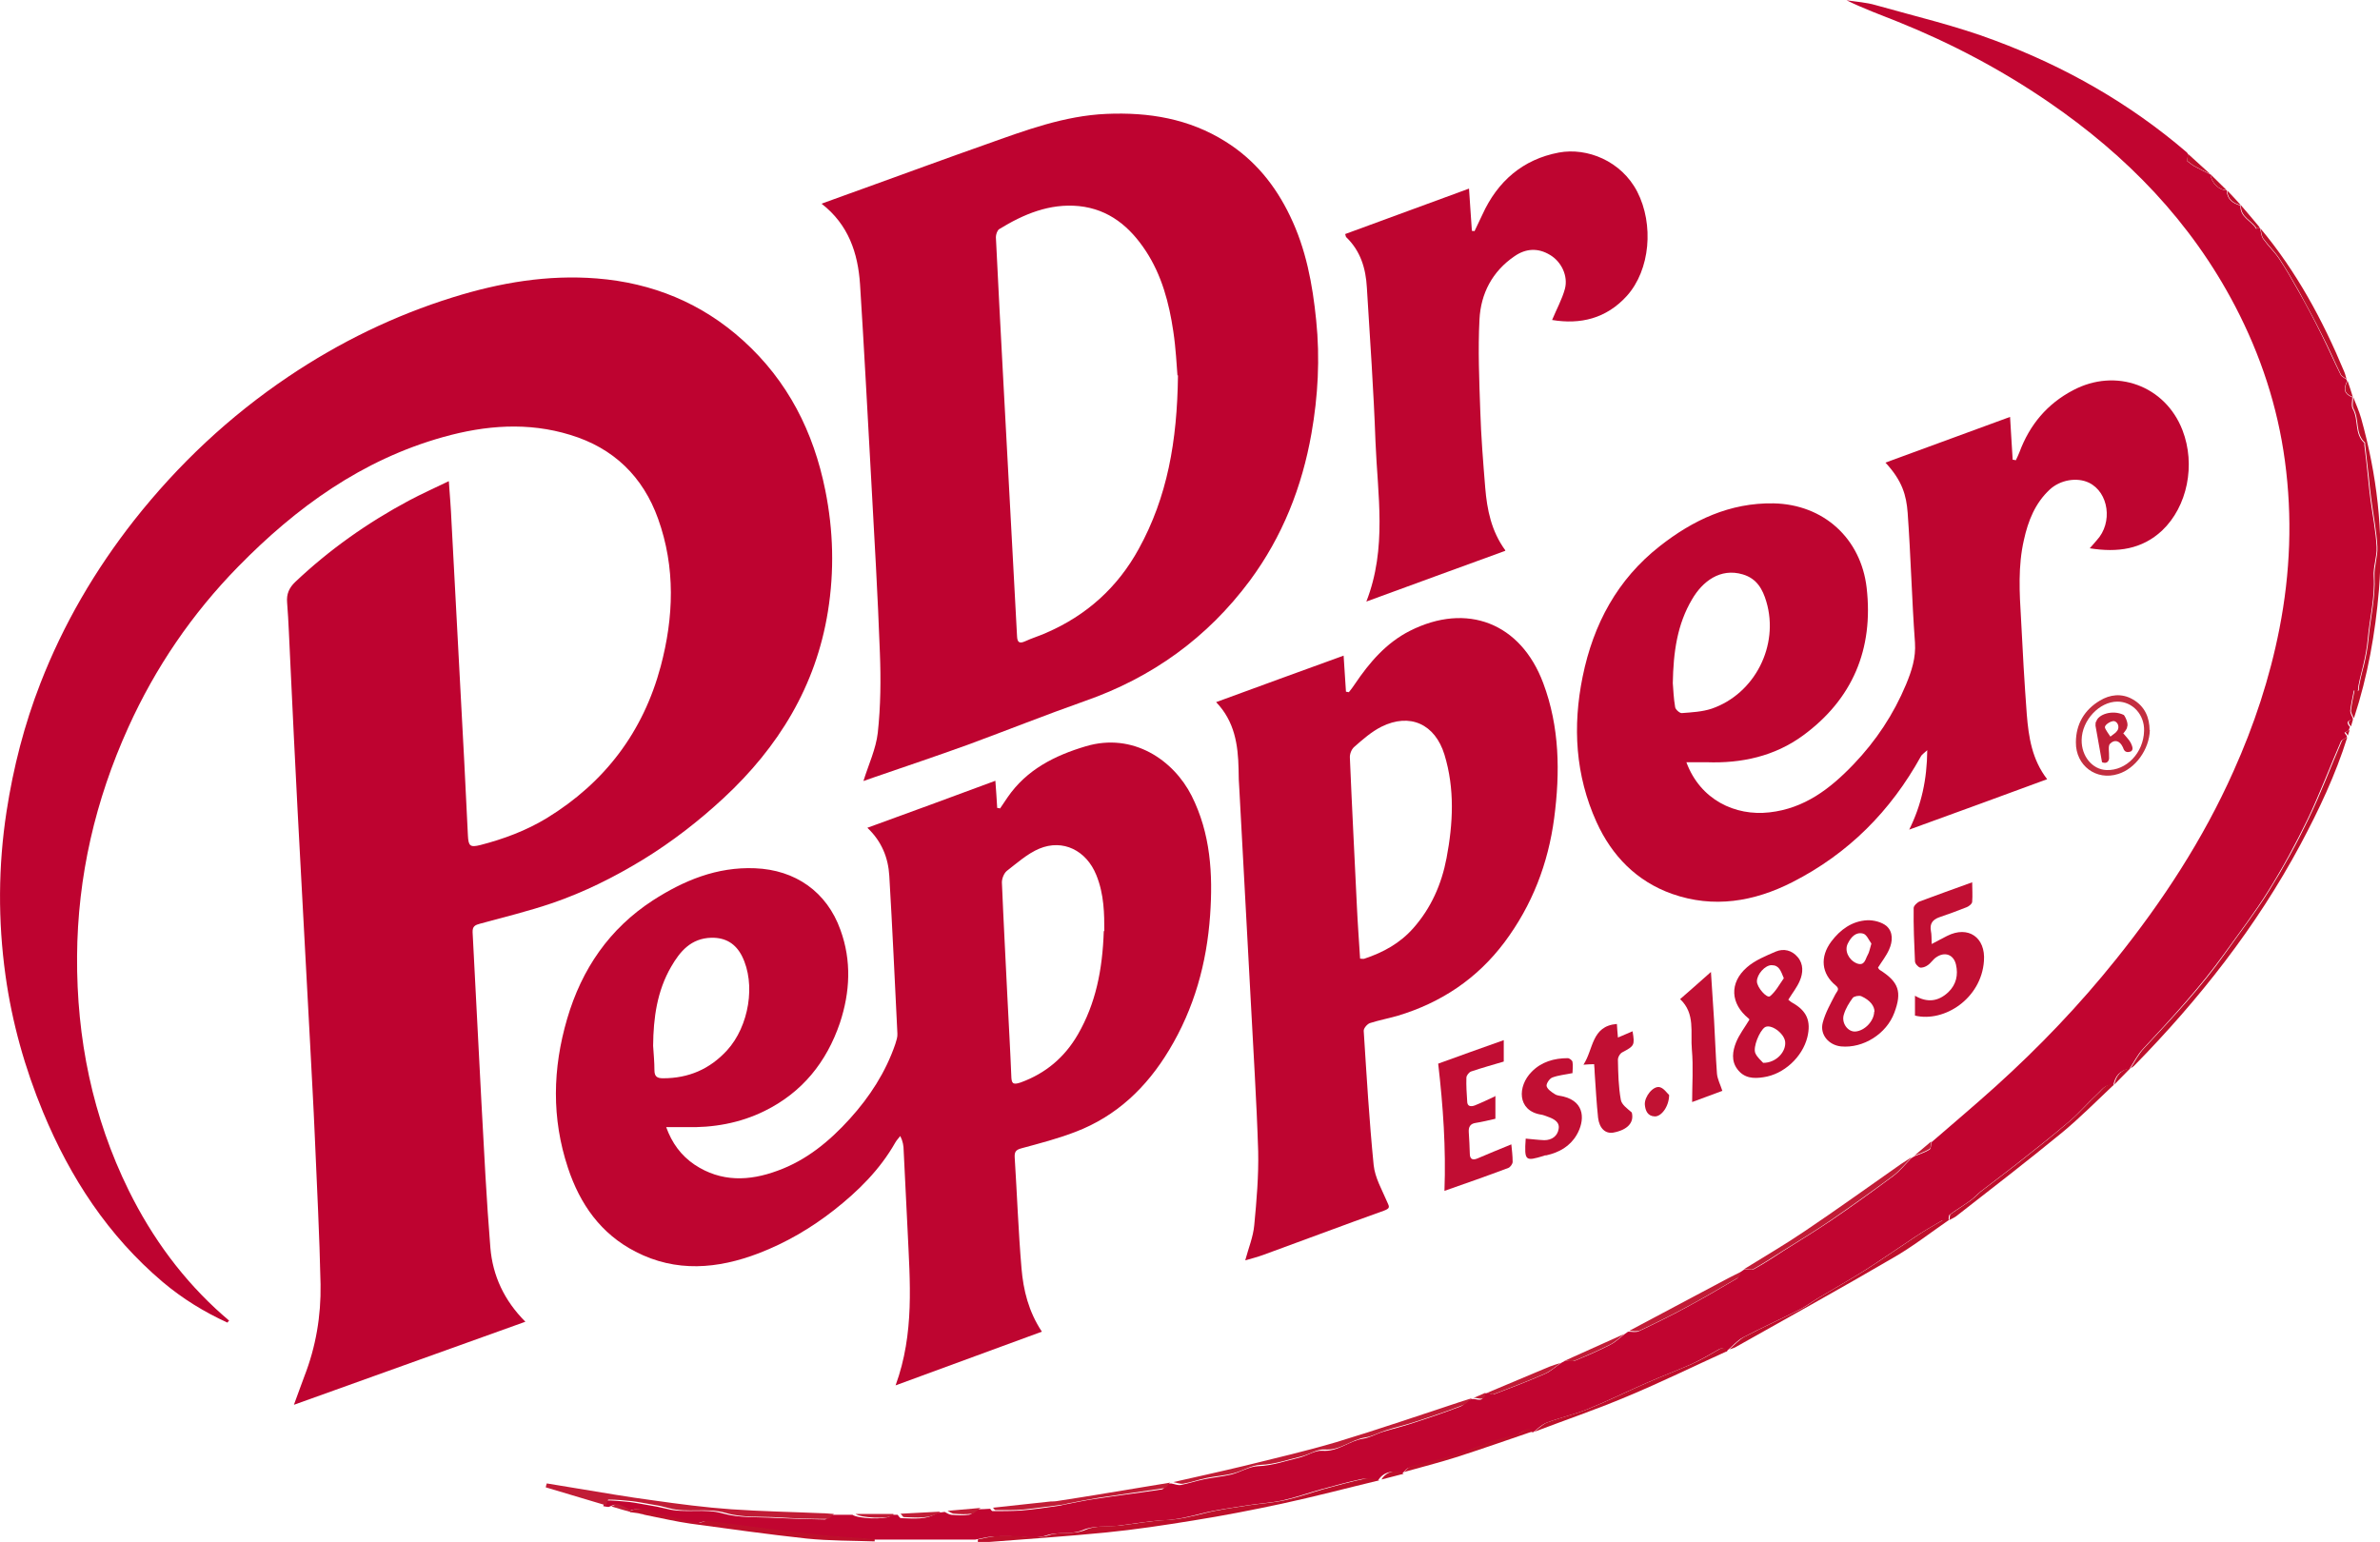 <?xml version="1.0" encoding="UTF-8"?><svg id="Layer_1" xmlns="http://www.w3.org/2000/svg" viewBox="0 0 91.1 59.03"><defs><style>.cls-1{fill:#c32e40;}.cls-2{fill:#c11c36;}.cls-3{fill:#be0330;}.cls-4{fill:#be0530;}.cls-5{fill:#be0f2b;}.cls-6{fill:#c11233;}.cls-7{fill:#c10d33;}.cls-8{fill:#c11f38;}.cls-9{fill:#c10f33;}.cls-10{fill:#c10530;}</style></defs><path class="cls-3" d="M8.72,50.64c-.9-.41-1.73-.92-2.49-1.56-2.09-1.77-3.54-3.99-4.58-6.5-.7-1.69-1.19-3.44-1.44-5.24-.29-2.09-.28-4.18,.04-6.27,.26-1.69,.68-3.33,1.3-4.92,.88-2.26,2.09-4.33,3.59-6.24,1.69-2.14,3.65-3.98,5.91-5.5,1.95-1.31,4.04-2.33,6.29-3.03,1.8-.56,3.62-.87,5.51-.72,2.12,.17,4.01,.94,5.6,2.38,1.71,1.55,2.69,3.49,3.14,5.73,.31,1.54,.35,3.09,.1,4.64-.46,2.86-1.89,5.19-3.99,7.14-.95,.88-1.98,1.68-3.09,2.36-1.1,.67-2.24,1.24-3.46,1.66-.91,.31-1.85,.54-2.77,.79-.18,.05-.3,.09-.29,.33,.12,2.19,.22,4.37,.34,6.56,.1,1.84,.19,3.68,.34,5.52,.09,1.07,.53,2.02,1.34,2.83-2.95,1.06-5.87,2.11-8.86,3.18,.15-.4,.27-.75,.4-1.09,.44-1.13,.64-2.31,.62-3.52-.04-1.89-.14-3.77-.22-5.66-.05-1.19-.12-2.37-.18-3.56-.16-2.98-.32-5.96-.48-8.94-.1-1.9-.19-3.8-.28-5.7-.04-.75-.06-1.5-.12-2.24-.03-.33,.08-.57,.31-.79,1.31-1.24,2.77-2.27,4.36-3.12,.47-.25,.96-.47,1.52-.74,.04,.56,.08,1.04,.1,1.52,.16,3.07,.33,6.14,.49,9.21,.05,.94,.09,1.89,.14,2.83,.02,.41,.08,.47,.48,.37,.89-.23,1.75-.55,2.54-1.03,2.22-1.36,3.69-3.3,4.36-5.81,.5-1.88,.57-3.78-.1-5.65-.58-1.62-1.71-2.71-3.36-3.21-1.62-.5-3.25-.37-4.86,.08-3.11,.87-5.63,2.69-7.86,4.97-1.76,1.8-3.16,3.85-4.2,6.15-1.26,2.78-1.94,5.7-1.96,8.76-.02,3.14,.59,6.15,1.98,8.97,.9,1.82,2.08,3.43,3.61,4.78,.08,.07,.16,.13,.23,.2-.02,.02-.04,.04-.06,.06"/><path class="cls-4" d="M25,40.04c.02,.31,.05,.62,.05,.93,0,.25,.11,.31,.33,.31,.98,0,1.79-.35,2.45-1.07,.84-.92,1.11-2.54,.57-3.61-.24-.47-.62-.71-1.17-.7-.78,.02-1.2,.52-1.54,1.11-.54,.93-.68,1.96-.69,3.02m17.27-4.39c0-.62,0-1.4-.31-2.15-.38-.93-1.27-1.38-2.18-1-.45,.19-.84,.54-1.24,.85-.11,.09-.19,.29-.19,.44,.06,1.46,.14,2.92,.21,4.38,.05,1.01,.11,2.02,.15,3.03,.01,.27,.04,.36,.36,.25,.96-.35,1.68-.96,2.19-1.84,.68-1.18,.94-2.46,.99-3.95m-7.97,17.39c.73-2,.55-3.98,.46-5.95-.05-1.01-.1-2.03-.15-3.04,0-.18-.03-.36-.13-.56-.06,.08-.14,.16-.19,.25-.59,1.04-1.42,1.86-2.35,2.59-.88,.69-1.84,1.25-2.88,1.65-1.57,.6-3.16,.74-4.71-.06-1.33-.68-2.13-1.82-2.59-3.21-.63-1.9-.59-3.8-.03-5.71,.56-1.91,1.62-3.45,3.28-4.53,1.18-.76,2.45-1.29,3.91-1.23,1.54,.06,2.75,.9,3.27,2.36,.43,1.18,.37,2.38-.02,3.56-.51,1.5-1.44,2.66-2.88,3.37-.95,.47-1.98,.65-3.04,.62-.23,0-.45,0-.73,0,.22,.61,.57,1.09,1.09,1.44,1.01,.67,2.09,.63,3.17,.23,1.11-.4,1.99-1.13,2.77-1.99,.76-.84,1.37-1.78,1.74-2.86,.04-.13,.09-.27,.08-.4-.1-2.01-.19-4.03-.31-6.04-.04-.69-.29-1.32-.84-1.84,1.65-.6,3.26-1.19,4.9-1.8,.03,.38,.05,.71,.07,1.04,.04,0,.07,.01,.11,.02,.1-.14,.19-.29,.29-.43,.73-1.06,1.81-1.6,2.99-1.95,1.81-.54,3.36,.53,4.05,1.89,.73,1.45,.82,3,.71,4.58-.13,1.84-.61,3.57-1.57,5.16-.86,1.43-2.01,2.53-3.58,3.13-.67,.26-1.37,.44-2.07,.63-.23,.06-.27,.15-.26,.35,.09,1.41,.14,2.83,.26,4.24,.07,.84,.27,1.66,.78,2.43-1.86,.68-3.7,1.36-5.61,2.06"/><path class="cls-3" d="M45.07,14.37c-.03-.36-.06-1.03-.16-1.69-.16-1.08-.44-2.14-1.05-3.07-.61-.93-1.41-1.6-2.56-1.72-1.13-.11-2.12,.31-3.05,.88-.08,.05-.13,.21-.13,.31,.09,1.81,.18,3.61,.28,5.42,.12,2.23,.24,4.46,.36,6.69,.06,1.06,.11,2.12,.17,3.17,.01,.23,.09,.29,.31,.19,.26-.12,.53-.2,.8-.32,1.55-.67,2.74-1.74,3.55-3.22,1.09-1.98,1.47-4.11,1.5-6.64m-13.65-6.57c.59-.21,1.12-.41,1.66-.6,1.55-.56,3.1-1.13,4.66-1.68,1.49-.53,2.98-1.09,4.59-1.16,1.62-.07,3.16,.18,4.56,1.06,1.12,.7,1.91,1.68,2.47,2.85,.61,1.26,.86,2.6,1,3.99,.15,1.46,.07,2.91-.18,4.33-.36,2.05-1.11,3.95-2.36,5.64-1.63,2.19-3.74,3.71-6.32,4.61-1.5,.53-2.98,1.12-4.47,1.67-1.19,.43-2.38,.83-3.57,1.24-.15,.05-.29,.1-.43,.15,.2-.64,.48-1.23,.55-1.85,.11-1.01,.12-2.04,.08-3.06-.08-2.2-.21-4.39-.33-6.59-.14-2.51-.27-5.02-.43-7.52-.08-1.19-.44-2.28-1.47-3.08"/><path class="cls-10" d="M66.65,48.68s.08-.06,.13-.09c.12,0,.26,.04,.35,0,.38-.21,.74-.44,1.1-.68,.62-.39,1.24-.77,1.85-1.18,.81-.55,1.6-1.12,2.38-1.7,.26-.19,.47-.46,.7-.69h0s.09-.06,.13-.08h0c.19-.08,.4-.14,.57-.25,.06-.04,.05-.19,.07-.28,.82-.71,1.66-1.42,2.47-2.15,1.66-1.5,3.2-3.11,4.6-4.86,1.78-2.22,3.33-4.59,4.49-7.19,.79-1.76,1.39-3.57,1.76-5.46,.42-2.14,.5-4.28,.21-6.43-.28-2.08-.93-4.05-1.9-5.91-1.69-3.24-4.15-5.77-7.14-7.82-1.81-1.24-3.74-2.26-5.78-3.08-.65-.26-1.31-.5-1.96-.82,.38,.06,.76,.08,1.13,.19,1.52,.43,3.07,.79,4.55,1.35,2.68,1,5.15,2.4,7.33,4.27,.03,.02,.04,.05,.06,.08l-.03,.27c.11,.08,.19,.15,.28,.2,.2,.11,.41,.21,.61,.31h0c.04,.33,.32,.6,.62,.61h0c.02,.35,.24,.5,.53,.58h0c-.03,.45,.42,.58,.6,.89,0,0,.07-.03,.11-.05,.02,0,.03,.02,.04,.04,.04,.14,.04,.29,.12,.4,.19,.27,.43,.49,.61,.76,.26,.39,.5,.81,.73,1.22,.31,.55,.61,1.11,.89,1.68,.25,.5,.48,1.03,.73,1.53,.04,.08,.15,.13,.23,.19l.02,.06c-.16,.32-.1,.5,.2,.62h0c0,.15-.05,.33,.02,.45,.23,.41,.05,.95,.44,1.3,.01,.01,0,.04,0,.07,.05,.41,.1,.83,.14,1.24,.03,.3,.06,.59,.1,.89,.08,.59,.2,1.18,.23,1.78,.02,.38-.14,.76-.11,1.14,.05,.81-.16,1.59-.23,2.39-.03,.35-.1,.69-.18,1.03-.03,.14-.21,.78-.19,.92,0,.02-.02,.04-.03,.06-.06-.02-.12-.05-.13-.05-.05,.27-.11,.52-.14,.78,0,.09,.06,.2,.1,.29,0,.03,0,.04-.03,.05-.22,.04-.2,.15-.08,.28-.02,.04-.03,.09-.05,.13-.05,.03-.11,.06-.16,.09l.09,.13s0,.04-.02,.06c-.07,.05-.18,.08-.21,.15-.43,.99-.81,2.01-1.28,2.99-.45,.93-.95,1.85-1.5,2.73-.51,.82-1.1,1.59-1.66,2.37-.94,1.31-2.03,2.49-3.13,3.67-.21,.22-.35,.51-.52,.77h0c-.37,.05-.55,.28-.62,.63h0c-.3-.07-.44,.18-.61,.33-.36,.33-.68,.71-1.05,1.03-.68,.58-1.38,1.13-2.08,1.68-.43,.34-.88,.67-1.32,1.01-.15,.12-.28,.27-.44,.38-.25,.18-.52,.34-.76,.52-.05,.03-.03,.15-.05,.22h0c-.09,0-.2-.02-.27,.02-.35,.2-.69,.4-1.02,.62-.65,.43-1.28,.87-1.94,1.29-.59,.37-1.2,.71-1.8,1.07-.23,.14-.45,.31-.7,.43-.71,.36-1.43,.68-2.13,1.05-.23,.12-.4,.33-.6,.5,0,.03-.02,.04-.05,.04-.11-.2-.23-.11-.37-.03-.31,.18-.63,.36-.95,.51-.57,.25-1.15,.47-1.72,.72-.76,.33-1.5,.7-2.27,1.01-.5,.2-1.04,.32-1.55,.51-.19,.07-.34,.23-.5,.35l-.02,.02h-.03c-.09-.03-.19-.09-.27-.07-.13,.04-.24,.15-.37,.19-.3,.09-.61,.15-.91,.25-.47,.16-.93,.37-1.41,.52-.58,.18-1.17,.3-1.75,.46-.11,.03-.2,.16-.29,.24l-.02,.02h-.03c-.26-.19-.67-.08-.85,.22-.02,0-.04,0-.07,.02-.19-.02-.38-.09-.56-.06-.53,.11-1.06,.26-1.58,.4-.49,.14-.97,.31-1.46,.42-.47,.1-.95,.12-1.42,.2-.56,.09-1.12,.16-1.67,.3-.48,.12-.95,.24-1.46,.26-.59,.03-1.17,.14-1.76,.21-.44,.05-.93-.01-1.32,.16-.47,.2-.94,.05-1.41,.21-.43,.15-.95,.03-1.42,.03-.21,0-.43,0-.64,.01-.22,.02-.44,.08-.66,.12-1.32,0-2.63,0-3.95,0-.66-.05-1.32-.09-1.97-.15-.4-.03-.8-.08-1.19-.13-.73-.09-1.46-.19-2.19-.28-.36-.05-.71-.1-1.07-.13-.12,0-.24,.09-.35,.07-.43-.09-.86-.2-1.29-.3-.1-.02-.22-.02-.31-.07-.31-.16-.62-.23-.95-.11-.16-.08-.32-.18-.49-.23-.07-.02-.18,.05-.27,.08-.07,0-.14-.02-.21-.03,.03-.08,.06-.22,.09-.22,.3,0,.61,.03,.91,.06,.24,.03,.48,.08,.72,.12,.11,.02,.22,.04,.34,.06,.12,.03,.24,.05,.36,.08,.71,.19,1.43-.03,2.16,.18,.63,.18,1.34,.13,2.01,.17,.63,.03,1.26,.05,1.89,.06,.08,0,.16-.12,.23-.18h.83c.2,.15,1.22,.19,1.43,.06,.02,0,.01-.04,.02-.06,.09,0,.18,0,.28,0,.04,.05,.08,.13,.13,.13,.48,.01,.97,.08,1.4-.21,.09,0,.18-.02,.27-.03,.08,.04,.16,.1,.25,.11,.22,.02,.45,.03,.68,0,.12-.02,.22-.14,.33-.21,.16,0,.32-.01,.48-.02,.03,.03,.06,.09,.09,.09,.36,0,.71,0,1.07-.02,.48-.04,.97-.11,1.45-.18,.1-.01,.2-.05,.29-.06,.38-.07,.76-.16,1.14-.21,.84-.13,1.69-.23,2.53-.36,.08-.01,.14-.14,.21-.21,.05,0,.09-.01,.14-.02,.13,.02,.26,.08,.38,.06,.3-.06,.6-.16,.9-.22,.34-.07,.69-.1,1.03-.18,.35-.09,.68-.31,1.03-.32,.54-.02,1.04-.2,1.55-.32,.31-.07,.61-.29,.9-.27,.6,.05,1.02-.38,1.56-.46,.27-.04,.51-.19,.78-.27,.36-.11,.74-.2,1.1-.32,.62-.2,1.23-.41,1.84-.64,.13-.05,.24-.18,.36-.27l.09-.02c.17-.03,.44,.17,.46-.2,.05-.01,.1-.03,.15-.04,.08,.02,.17,.08,.23,.06,.66-.25,1.31-.5,1.95-.78,.23-.1,.43-.29,.64-.43,.04-.02,.09-.05,.13-.07,.13,0,.28,.03,.39-.01,.46-.19,.91-.38,1.35-.61,.2-.1,.37-.27,.55-.41,.04-.03,.09-.06,.13-.09,.14,0,.3,.04,.42-.02,.61-.29,1.22-.59,1.81-.91,.65-.35,1.29-.72,1.93-1.1,.07-.04,.09-.16,.13-.24"/><path class="cls-4" d="M64.03,26.15c.02,.23,.03,.58,.09,.92,.01,.09,.17,.23,.25,.23,.39-.03,.79-.05,1.15-.17,1.65-.57,2.59-2.42,2.09-4.1-.14-.47-.36-.88-.9-1.04-.87-.26-1.55,.28-1.94,.95-.57,.96-.72,2.02-.74,3.23m.52,3.01c.53,1.44,1.87,2.07,3.18,1.92,1.34-.15,2.32-.9,3.22-1.84,.86-.9,1.53-1.91,2.01-3.06,.21-.51,.38-1.01,.34-1.6-.12-1.65-.16-3.31-.28-4.97-.05-.66-.2-1.22-.85-1.92,1.59-.58,3.16-1.16,4.77-1.75,.03,.57,.07,1.11,.1,1.64,.04,0,.08,.01,.12,.02,.05-.1,.1-.21,.14-.31,.39-1.05,1.06-1.85,2.05-2.37,1.64-.87,3.53-.18,4.19,1.53,.51,1.32,.19,2.92-.78,3.84-.77,.72-1.7,.85-2.77,.68,.12-.13,.19-.22,.27-.31,.62-.67,.46-1.83-.3-2.2-.46-.22-1.1-.11-1.5,.26-.56,.52-.83,1.2-.99,1.93-.23,1-.17,2.02-.11,3.03,.06,1.22,.13,2.44,.22,3.65,.07,.87,.2,1.73,.78,2.48-1.76,.65-3.49,1.28-5.28,1.93,.47-.95,.68-1.92,.69-3.04-.13,.12-.21,.17-.24,.23-1.16,2.1-2.78,3.73-4.92,4.82-1.47,.75-3.02,1.01-4.61,.45-1.35-.48-2.3-1.45-2.89-2.75-.81-1.79-.92-3.66-.53-5.57,.41-2.01,1.33-3.72,2.95-4.99,1.27-1,2.69-1.67,4.36-1.64,1.91,.04,3.34,1.34,3.56,3.23,.27,2.35-.54,4.27-2.44,5.66-1.08,.79-2.35,1.07-3.69,1.02-.24,0-.48,0-.74,0"/><path class="cls-4" d="M52.06,36.7c.08,0,.13,.02,.17,0,.72-.24,1.36-.59,1.87-1.17,.68-.77,1.08-1.68,1.27-2.68,.25-1.32,.32-2.65-.08-3.96-.36-1.17-1.32-1.61-2.41-1.07-.38,.19-.72,.49-1.05,.78-.1,.09-.17,.27-.16,.41,.08,1.91,.18,3.82,.27,5.72,.03,.65,.08,1.3,.12,1.96m-4.39,11.54c.12-.45,.3-.88,.34-1.33,.09-.94,.17-1.88,.15-2.82-.06-1.96-.19-3.91-.29-5.87-.14-2.66-.29-5.31-.43-7.97-.02-.26-.03-.53-.03-.79-.02-.94-.15-1.83-.86-2.57,1.63-.6,3.23-1.18,4.88-1.78,.03,.47,.06,.92,.09,1.38,.04,0,.07,.02,.11,.02,.08-.1,.16-.2,.23-.31,.56-.83,1.2-1.58,2.11-2.04,2.18-1.1,4.24-.3,5.1,2,.63,1.68,.65,3.42,.42,5.17-.23,1.74-.84,3.33-1.9,4.75-1.05,1.4-2.43,2.32-4.1,2.82-.35,.1-.72,.17-1.06,.28-.1,.04-.24,.2-.23,.3,.11,1.71,.21,3.42,.38,5.13,.05,.49,.32,.95,.52,1.42,.09,.19,.11,.24-.13,.33-1.54,.55-3.07,1.13-4.61,1.69-.22,.08-.45,.14-.69,.21"/><path class="cls-4" d="M57.61,21.09c-1.77,.64-3.5,1.28-5.31,1.94,.8-2.05,.43-4.09,.35-6.12-.07-1.97-.21-3.93-.33-5.9-.04-.73-.24-1.4-.79-1.93-.02-.02-.02-.06-.04-.12,1.57-.58,3.14-1.15,4.74-1.74,.04,.56,.07,1.09,.11,1.62,.03,0,.07,0,.1,.01,.1-.21,.2-.42,.3-.63,.58-1.28,1.55-2.12,2.93-2.38,1.08-.2,2.39,.32,3,1.5,.64,1.25,.5,2.99-.4,3.99-.79,.87-1.78,1.1-2.86,.92,.17-.41,.38-.79,.49-1.19,.13-.49-.13-1.04-.57-1.3-.46-.28-.93-.25-1.36,.05-.85,.58-1.29,1.43-1.34,2.42-.06,1.16-.01,2.32,.03,3.48,.03,.99,.11,1.98,.19,2.96,.07,.84,.23,1.66,.77,2.4"/><path class="cls-7" d="M71.63,36.12c-.09-.12-.18-.35-.32-.38-.28-.07-.46,.14-.58,.38-.14,.27,.03,.63,.34,.76,.31,.12,.33-.17,.42-.32,.06-.1,.08-.23,.14-.43m.12,2.6c0-.22-.17-.44-.5-.59-.09-.04-.28,0-.33,.06-.14,.19-.27,.4-.34,.63-.11,.33,.15,.68,.44,.66,.36-.03,.71-.4,.72-.76m.15-1.68s.03,.06,.06,.08c.73,.46,.86,.84,.56,1.64-.3,.81-1.19,1.37-2.04,1.29-.47-.05-.82-.45-.7-.91,.1-.38,.3-.73,.48-1.08,.06-.12,.19-.2,.02-.34-.55-.45-.62-1.09-.17-1.69,.34-.45,.79-.78,1.37-.81,.25-.01,.56,.07,.74,.22,.26,.23,.24,.59,.1,.9-.11,.25-.28,.46-.43,.7"/><path class="cls-7" d="M68.28,37.45c-.12-.29-.18-.5-.47-.5-.25,0-.56,.35-.56,.62,0,.23,.38,.66,.5,.57,.22-.18,.36-.45,.53-.69m-.79,3.24c.51,0,.89-.44,.84-.82-.05-.33-.56-.69-.78-.54-.2,.14-.46,.76-.36,.99,.07,.16,.23,.29,.3,.37m.96-2.42c.05,.04,.1,.09,.16,.12,.55,.31,.72,.7,.57,1.32-.19,.76-.9,1.42-1.68,1.53-.38,.06-.74,.04-1-.31-.24-.32-.18-.69-.05-1.02,.12-.3,.33-.57,.51-.87,0,0,0-.03-.03-.05-.69-.56-.75-1.36-.06-1.96,.31-.27,.71-.43,1.1-.6,.31-.13,.62-.05,.84,.21,.23,.27,.21,.61,.08,.91-.1,.24-.27,.45-.43,.71"/><path class="cls-7" d="M57.24,41.92v.91c-.26,.06-.51,.12-.76,.16-.2,.03-.27,.15-.26,.34,.02,.28,.03,.55,.04,.83,0,.21,.1,.27,.29,.19,.43-.18,.85-.36,1.3-.54,.02,.2,.05,.43,.05,.67,0,.08-.09,.2-.16,.23-.82,.31-1.65,.6-2.45,.88,.06-1.63-.05-3.23-.24-4.87,.8-.29,1.63-.59,2.51-.9v.82c-.43,.13-.84,.24-1.25,.38-.08,.03-.18,.15-.18,.24-.01,.3,.01,.6,.03,.9,0,.21,.15,.21,.29,.16,.25-.1,.5-.22,.8-.36"/><path class="cls-9" d="M75.49,33.78c0,.24,.02,.49,0,.74,0,.08-.13,.18-.21,.21-.35,.14-.71,.27-1.06,.39-.25,.09-.36,.25-.31,.52,.03,.14,.02,.29,.03,.5,.23-.12,.41-.22,.59-.31,.81-.41,1.48,.06,1.41,.96-.1,1.44-1.52,2.36-2.64,2.09v-.76c.46,.27,.89,.23,1.28-.14,.3-.29,.38-.66,.29-1.05-.09-.39-.43-.51-.76-.28-.12,.08-.2,.22-.32,.3-.08,.06-.21,.11-.3,.09-.08-.03-.19-.15-.19-.24-.03-.68-.06-1.36-.05-2.04,0-.08,.13-.21,.23-.25,.66-.25,1.32-.48,2.03-.74"/><path class="cls-9" d="M60.2,41.08c-.28,.06-.54,.08-.78,.17-.11,.04-.24,.24-.22,.33,.03,.12,.19,.23,.32,.31,.09,.06,.22,.06,.33,.09,.84,.21,.81,.94,.5,1.47-.26,.44-.67,.67-1.16,.78-.03,0-.07,0-.1,.02-.7,.21-.75,.21-.69-.66,.24,.02,.47,.05,.71,.06,.29,0,.51-.16,.55-.43,.05-.27-.19-.39-.42-.47-.09-.03-.17-.07-.26-.08-.91-.15-.9-1.09-.35-1.64,.37-.38,.86-.52,1.38-.52,.06,0,.17,.08,.18,.14,.03,.15,0,.31,0,.44"/><path class="cls-9" d="M61.02,40.74c-.14,0-.24,.01-.41,.02,.39-.59,.3-1.48,1.28-1.56,.01,.16,.02,.31,.04,.52,.22-.09,.39-.17,.56-.24,.09,.54,.07,.56-.4,.81-.09,.05-.17,.2-.16,.3,.01,.5,.02,1.01,.11,1.51,.03,.19,.25,.34,.42,.49,.1,.39-.17,.67-.71,.77-.3,.05-.53-.16-.58-.57-.06-.57-.09-1.14-.13-1.71,0-.1-.01-.2-.02-.32"/><path class="cls-9" d="M65.93,41.76c-.37,.14-.78,.29-1.16,.43,0-.67,.05-1.34-.01-2.01-.06-.65,.14-1.38-.45-1.93,.37-.33,.75-.65,1.18-1.04,.04,.66,.08,1.25,.12,1.85,.04,.68,.06,1.36,.11,2.04,.02,.22,.13,.42,.21,.67"/><path class="cls-5" d="M37.45,58.93c.22-.04,.44-.1,.65-.12,.21-.02,.43-.01,.64-.01,.48,0,1,.11,1.42-.03,.47-.16,.94,0,1.41-.21,.39-.17,.88-.11,1.32-.16,.59-.07,1.17-.18,1.76-.21,.5-.02,.98-.14,1.46-.26,.55-.14,1.11-.21,1.67-.3,.47-.07,.96-.1,1.42-.2,.49-.11,.97-.28,1.46-.42,.52-.14,1.05-.29,1.58-.4,.17-.04,.37,.03,.56,.06-1.25,.3-2.49,.63-3.75,.9-1.12,.24-2.25,.46-3.38,.64-1.11,.18-2.23,.35-3.35,.46-1.52,.15-3.05,.25-4.58,.37-.1,0-.2,0-.31-.01v-.09"/><path class="cls-5" d="M81.55,40.9c.17-.26,.31-.55,.52-.77,1.1-1.18,2.2-2.35,3.13-3.67,.56-.79,1.15-1.55,1.66-2.37,.55-.88,1.05-1.79,1.5-2.73,.47-.97,.85-1.99,1.28-2.99,.03-.07,.14-.1,.21-.15-.45,1.44-1.09,2.79-1.8,4.12-1.69,3.15-3.87,5.92-6.36,8.46-.04,.04-.09,.07-.14,.1"/><path class="cls-2" d="M31.91,57.97c-.08,.06-.16,.18-.23,.18-.63,0-1.26-.02-1.89-.06-.67-.04-1.38,.02-2.01-.17-.73-.21-1.45,.01-2.16-.18-.12-.03-.24-.06-.36-.09-.11-.02-.22-.04-.34-.06-.24-.04-.48-.09-.72-.12-.3-.03-.61-.06-.91-.06-.03,0-.06,.14-.09,.22-.77-.23-1.54-.46-2.31-.69,.01-.05,.02-.1,.04-.15,.38,.06,.77,.13,1.15,.19,.97,.16,1.95,.33,2.93,.46,.99,.14,1.98,.27,2.98,.34,1.15,.08,2.3,.1,3.45,.15,.16,0,.32,.02,.48,.03"/><path class="cls-5" d="M90.09,27.48c-.04-.1-.11-.2-.1-.29,.03-.26,.09-.52,.14-.78,0,0,.07,.03,.13,.05,.01-.02,.03-.04,.03-.05-.02-.13,.15-.78,.19-.92,.08-.34,.15-.68,.18-1.03,.07-.8,.27-1.58,.23-2.39-.02-.38,.13-.76,.11-1.14-.03-.59-.15-1.19-.23-1.78-.04-.29-.07-.59-.1-.89-.05-.41-.09-.83-.14-1.24,0-.02,0-.06,0-.07-.39-.35-.21-.89-.44-1.3-.07-.12-.01-.3-.02-.46,.11,.28,.23,.55,.31,.83,.6,2.15,.86,4.33,.68,6.56-.14,1.67-.43,3.3-.95,4.89"/><path class="cls-2" d="M56.34,53.53c-.12,.09-.22,.22-.36,.27-.61,.23-1.22,.44-1.84,.64-.36,.12-.73,.2-1.1,.32-.26,.08-.51,.23-.78,.27-.54,.08-.96,.51-1.56,.46-.29-.02-.59,.2-.9,.27-.51,.12-1,.3-1.55,.32-.35,.01-.68,.23-1.03,.32-.34,.09-.69,.11-1.03,.18-.3,.06-.6,.17-.9,.22-.12,.02-.26-.04-.38-.06,.92-.21,1.84-.41,2.75-.63,1.17-.29,2.34-.56,3.49-.9,1.62-.49,3.22-1.04,4.83-1.57,.12-.04,.23-.07,.35-.11"/><path class="cls-1" d="M79.68,28.33c-.01,.62,.41,1.13,.95,1.15,.76,.03,1.42-.66,1.44-1.5,.02-.62-.44-1.12-1.02-1.12-.69,0-1.36,.71-1.37,1.47m2.61-.38c-.02,.75-.56,1.48-1.21,1.68-.84,.27-1.63-.32-1.62-1.21,0-.7,.33-1.25,.92-1.6,.38-.23,.83-.29,1.25-.05,.48,.27,.65,.72,.65,1.18"/><path class="cls-5" d="M66.17,51.68c.2-.17,.38-.38,.6-.5,.7-.37,1.42-.69,2.13-1.05,.24-.12,.46-.29,.69-.43,.6-.36,1.21-.7,1.8-1.07,.66-.42,1.29-.86,1.94-1.29,.33-.22,.67-.42,1.02-.62,.07-.04,.18-.02,.27-.03-.71,.49-1.4,1.03-2.15,1.46-2,1.17-4.03,2.29-6.05,3.43-.08,.04-.17,.06-.26,.09"/><path class="cls-5" d="M24.16,57.82c.34-.11,.65-.04,.95,.11,.09,.05,.21,.04,.31,.07,.43,.1,.86,.22,1.29,.3,.11,.02,.24-.08,.35-.07,.36,.03,.71,.09,1.07,.13,.73,.09,1.46,.19,2.19,.28,.4,.05,.8,.09,1.19,.13,.66,.06,1.32,.1,1.97,.15v.09c-.87-.03-1.74-.02-2.61-.11-1.48-.16-2.96-.37-4.44-.57-.56-.08-1.11-.21-1.67-.32-.11-.03-.22-.06-.34-.08-.1-.01-.19-.03-.29-.04,0-.02,0-.04,0-.07"/><path class="cls-5" d="M74.62,46.7c.02-.08,0-.19,.05-.22,.25-.18,.51-.34,.76-.52,.16-.11,.28-.26,.44-.38,.44-.34,.89-.67,1.32-1.01,.7-.55,1.4-1.1,2.07-1.68,.37-.32,.69-.7,1.05-1.03,.17-.15,.31-.41,.61-.34-.66,.62-1.3,1.27-1.99,1.84-1.33,1.09-2.69,2.14-4.05,3.2-.08,.06-.18,.1-.27,.15"/><path class="cls-5" d="M58.74,54.8c.17-.12,.32-.29,.5-.35,.51-.19,1.05-.31,1.55-.51,.77-.31,1.51-.68,2.27-1.01,.57-.25,1.15-.47,1.72-.72,.33-.15,.64-.33,.95-.51,.14-.08,.26-.17,.37,.03-1.28,.58-2.54,1.2-3.84,1.74-1.16,.49-2.34,.89-3.52,1.34"/><path class="cls-2" d="M73.15,44.33c-.23,.23-.44,.5-.7,.69-.78,.58-1.58,1.15-2.38,1.7-.6,.41-1.23,.79-1.85,1.18-.36,.23-.73,.47-1.1,.68-.09,.05-.23,0-.35,0,.77-.48,1.55-.93,2.3-1.44,1.25-.84,2.47-1.72,3.7-2.58,.12-.08,.25-.16,.37-.24"/><path class="cls-2" d="M44.79,56.76c-.07,.07-.13,.2-.21,.21-.84,.13-1.69,.24-2.53,.37-.38,.06-.76,.14-1.14,.21-.1,.02-.19,.05-.29,.06-.48,.06-.96,.13-1.45,.18-.35,.03-.71,.02-1.07,.02-.03,0-.06-.06-.09-.09,.74-.08,1.48-.16,2.22-.24,.07,0,.14,0,.2-.01,.67-.1,1.33-.21,2-.32,.79-.13,1.58-.26,2.36-.39"/><path class="cls-5" d="M89.83,14.52c-.08-.06-.19-.11-.23-.19-.25-.51-.47-1.03-.73-1.53-.28-.57-.59-1.12-.89-1.68-.23-.41-.47-.82-.73-1.22-.18-.27-.42-.5-.61-.76-.08-.11-.08-.27-.12-.4,1.38,1.65,2.39,3.52,3.21,5.49,.04,.09,.06,.19,.09,.29"/><path class="cls-2" d="M66.65,48.68c-.04,.08-.06,.2-.13,.24-.64,.37-1.28,.75-1.93,1.1-.59,.32-1.2,.62-1.81,.91-.12,.06-.28,.02-.42,.02,1.26-.67,2.52-1.34,3.78-2.01,.17-.09,.34-.17,.52-.26"/><path class="cls-5" d="M53.72,56.37c.1-.08,.18-.2,.29-.24,.58-.16,1.17-.28,1.75-.46,.48-.15,.94-.36,1.41-.52,.3-.1,.61-.15,.91-.25,.13-.04,.24-.15,.37-.19,.08-.02,.18,.04,.27,.07-1,.34-1.99,.69-2.99,1.01-.66,.21-1.34,.38-2.01,.57"/><path class="cls-6" d="M63.89,41.91c0,.45-.3,.84-.55,.83-.28-.01-.36-.23-.38-.45-.02-.31,.32-.73,.57-.67,.16,.04,.28,.23,.36,.3"/><path class="cls-2" d="M59.75,52.17c-.21,.15-.41,.33-.64,.43-.64,.28-1.3,.53-1.95,.78-.06,.02-.16-.04-.23-.06,.79-.33,1.59-.67,2.38-1,.15-.06,.3-.1,.45-.15"/><path class="cls-2" d="M62.17,51.07c-.18,.14-.35,.31-.55,.41-.44,.22-.89,.42-1.35,.61-.11,.05-.26,0-.39,.01,.76-.34,1.53-.69,2.29-1.03"/><path class="cls-2" d="M36,57.87c-.43,.3-.92,.22-1.4,.21-.04,0-.08-.09-.13-.13,.51-.03,1.02-.05,1.53-.08"/><path class="cls-2" d="M34.2,57.96s0,.05-.02,.06c-.21,.14-1.23,.09-1.43-.06,.48,0,.97,0,1.45,0"/><path class="cls-2" d="M37.52,57.74c-.11,.07-.21,.19-.32,.21-.22,.03-.45,.02-.68,0-.08,0-.17-.07-.25-.11,.42-.04,.83-.07,1.25-.11"/><path class="cls-5" d="M84.61,6.67c-.2-.1-.41-.2-.61-.31-.09-.05-.18-.13-.28-.2l.03-.27c.29,.26,.58,.53,.87,.79"/><path class="cls-5" d="M86.49,8.7s-.11,.05-.11,.05c-.18-.31-.63-.44-.6-.89,.24,.28,.48,.56,.71,.84"/><path class="cls-5" d="M52.88,56.64c.17-.3,.58-.41,.85-.22l-.85,.22"/><path class="cls-2" d="M24.16,57.82s0,.05,0,.07c-.25-.07-.51-.14-.76-.22,.09-.03,.19-.11,.27-.08,.17,.05,.33,.15,.49,.23"/><path class="cls-5" d="M85.23,7.28c-.3,0-.58-.28-.62-.61,.21,.2,.41,.41,.62,.61"/><path class="cls-2" d="M73.92,43.71c-.02,.1,0,.25-.07,.28-.18,.11-.38,.17-.57,.25,.21-.18,.43-.36,.64-.54"/><path class="cls-5" d="M80.93,41.52c.07-.35,.26-.57,.62-.63l-.62,.63"/><path class="cls-5" d="M90.06,15.2c-.31-.12-.37-.3-.2-.62,.07,.21,.14,.41,.2,.62"/><path class="cls-5" d="M85.78,7.86c-.3-.08-.51-.23-.53-.57,.18,.19,.36,.38,.53,.57"/><path class="cls-2" d="M56.86,53.32c-.02,.37-.29,.17-.46,.2,.15-.07,.31-.13,.46-.2"/><path class="cls-2" d="M24.45,57.93c.11,.03,.22,.06,.34,.08-.11-.03-.22-.06-.34-.08"/><path class="cls-5" d="M89.87,28.16l-.09-.13c.05-.03,.11-.06,.16-.09-.02,.07-.05,.15-.07,.22"/><path class="cls-5" d="M89.99,27.81c-.12-.13-.14-.24,.08-.28-.03,.09-.05,.19-.08,.28"/><path class="cls-10" d="M40.42,57.47h0"/><path class="cls-2" d="M73.28,44.24s-.09,.06-.13,.09c.04-.03,.09-.06,.13-.09"/><path class="cls-8" d="M80.99,28.03c.15-.11,.12-.36-.05-.42-.02,0-.05-.01-.07,0-.12,.02-.3,.14-.3,.23,0,.07,.18,.31,.21,.36,.07-.05,.13-.1,.21-.16m.28,.03c.12,.15,.23,.25,.29,.37,.04,.09,.13,.26,0,.33-.23,.08-.27-.08-.3-.16-.12-.26-.32-.31-.49-.14-.09,.08-.03,.32-.04,.57-.01,.09-.08,.22-.27,.14-.09-.5-.17-.95-.25-1.4,0-.05,0-.15,.03-.16,.07-.27,.62-.46,1.05-.25,.02,0,.2,.31,.13,.46,0,.08-.09,.17-.13,.23"/></svg>